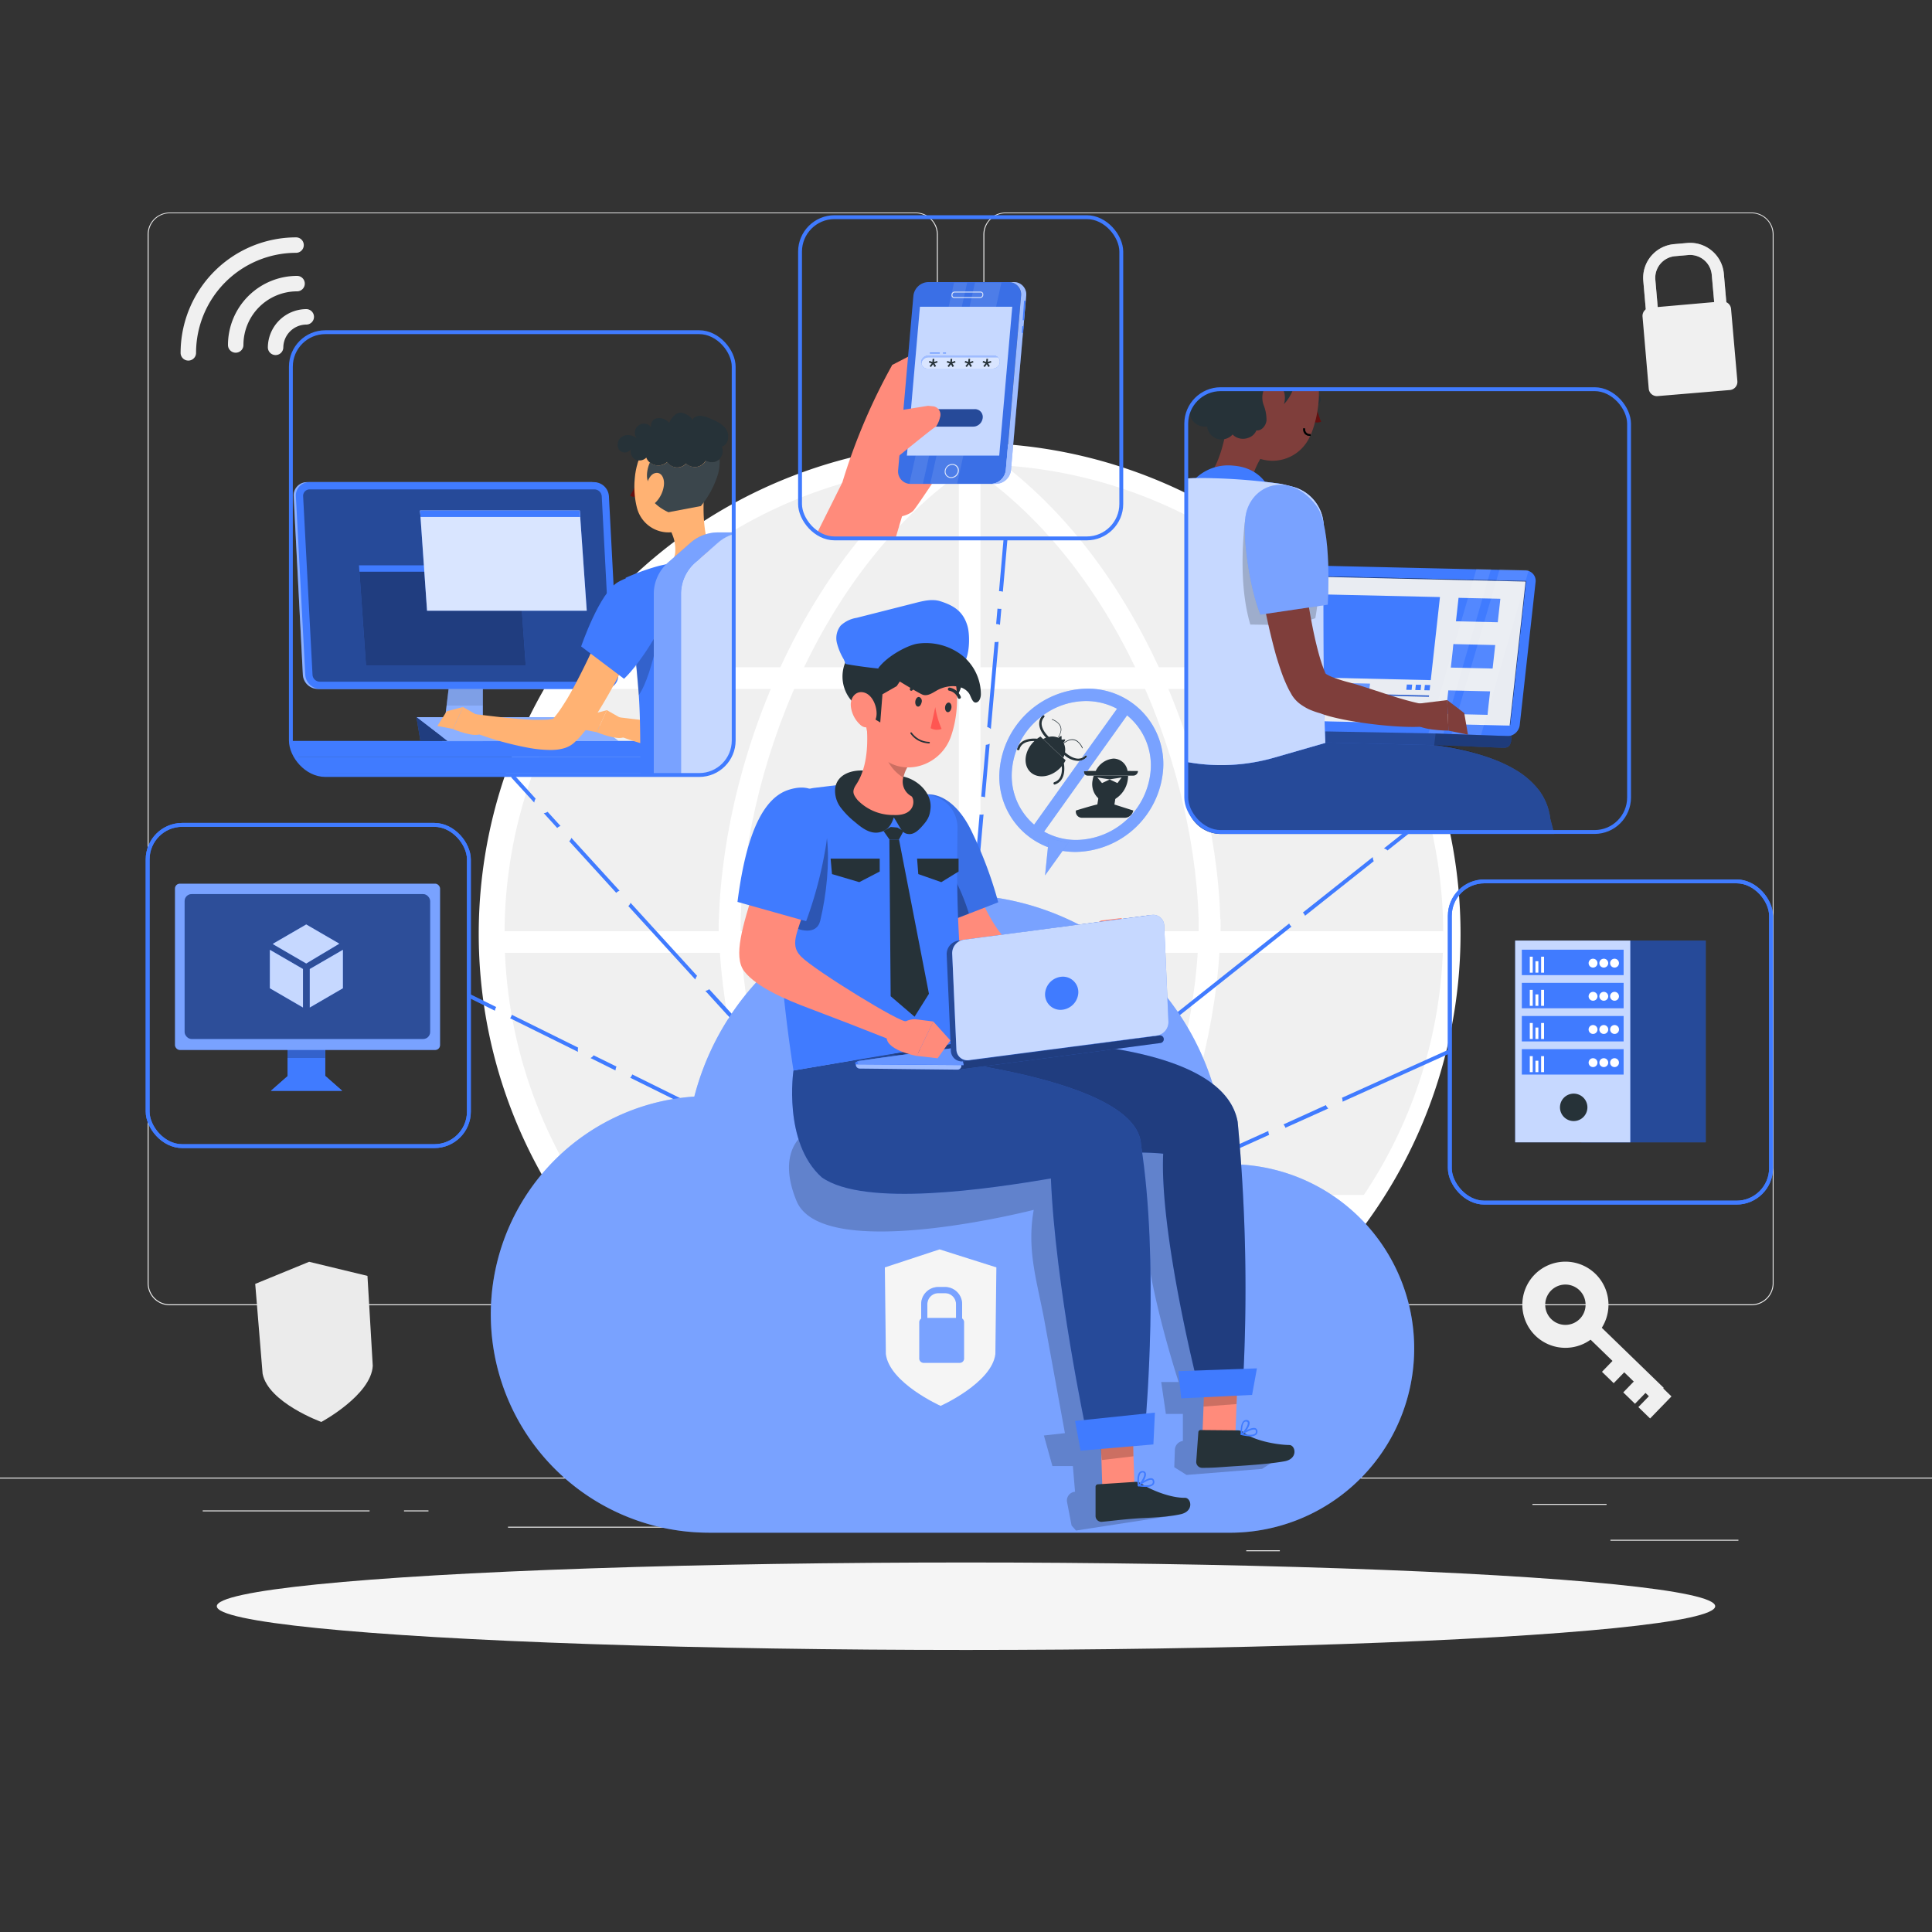 <svg xmlns="http://www.w3.org/2000/svg" xmlns:xlink="http://www.w3.org/1999/xlink" viewBox="0 0 500 500"><rect x="0" y="0" width="500" height="500" fill="#333333" stroke="none"/><defs><clipPath id="freepik--clip-path--inject-555"><rect x="38.21" y="213.48" width="83.14" height="83.14" rx="8.93" style="fill:none;stroke:#407BFF;stroke-miterlimit:10"></rect></clipPath></defs><g id="freepik--background-complete--inject-555"><rect x="416.78" y="398.49" width="33.12" height="0.25" style="fill:#ebebeb"></rect><rect x="322.53" y="401.21" width="8.69" height="0.25" style="fill:#ebebeb"></rect><rect x="396.59" y="389.21" width="19.19" height="0.25" style="fill:#ebebeb"></rect><rect x="52.46" y="390.89" width="43.19" height="0.25" style="fill:#ebebeb"></rect><rect x="104.56" y="390.89" width="6.33" height="0.25" style="fill:#ebebeb"></rect><rect x="131.47" y="395.11" width="93.68" height="0.25" style="fill:#ebebeb"></rect><path d="M237,337.8H43.91a5.71,5.71,0,0,1-5.7-5.71V60.66A5.71,5.71,0,0,1,43.91,55H237a5.71,5.71,0,0,1,5.71,5.71V332.09A5.71,5.71,0,0,1,237,337.8ZM43.91,55.2a5.46,5.46,0,0,0-5.45,5.46V332.09a5.46,5.46,0,0,0,5.45,5.46H237a5.47,5.47,0,0,0,5.46-5.46V60.66A5.47,5.47,0,0,0,237,55.2Z" style="fill:#ebebeb"></path><path d="M453.31,337.8H260.21a5.72,5.72,0,0,1-5.71-5.71V60.66A5.72,5.72,0,0,1,260.21,55h193.1A5.71,5.71,0,0,1,459,60.66V332.09A5.71,5.71,0,0,1,453.31,337.8ZM260.21,55.2a5.47,5.47,0,0,0-5.46,5.46V332.09a5.47,5.47,0,0,0,5.46,5.46h193.1a5.47,5.47,0,0,0,5.46-5.46V60.66a5.47,5.47,0,0,0-5.46-5.46Z" style="fill:#ebebeb"></path><rect y="382.4" width="500" height="0.25" style="fill:#ebebeb"></rect><circle cx="250.59" cy="241.7" r="124.25" style="fill:#f0f0f0"></circle><path d="M250.94,368.72a127,127,0,0,1,0-254.09v5.59a121.46,121.46,0,0,0,0,242.91Z" style="fill:#fff"></path><path d="M250.94,368.72v-5.59a121.46,121.46,0,1,0,0-242.91v-5.59a127,127,0,1,1,0,254.09Z" style="fill:#fff"></path><path d="M315.87,241.7h-5.6c0-41.17-20.89-96.27-60.83-121.89l3-4.71C294.08,141.81,315.87,199,315.87,241.7Z" style="fill:#fff"></path><path d="M252.45,364.51l-3-4.7c39.94-25.63,60.83-80.72,60.83-121.9h5.6C315.87,280.61,294.08,337.81,252.45,364.51Z" style="fill:#fff"></path><path d="M191.62,241.68H186c0-42.7,21.78-99.89,63.4-126.61l3,4.71C212.52,145.41,191.62,200.5,191.62,241.68Z" style="fill:#fff"></path><path d="M249.43,364.49c-41.62-26.72-63.4-83.91-63.4-126.6h5.59c0,41.17,20.9,96.26,60.84,121.89Z" style="fill:#fff"></path><rect x="248.15" y="117.43" width="5.59" height="248.5" style="fill:#fff"></rect><rect x="145.78" y="172.7" width="210.34" height="5.59" style="fill:#fff"></rect><rect x="126.75" y="241" width="248.39" height="5.59" style="fill:#fff"></rect><rect x="148.56" y="309.24" width="204.78" height="5.59" style="fill:#fff"></rect><path d="M397.12,329.9a11.15,11.15,0,1,1,.24,15.77A11.17,11.17,0,0,1,397.12,329.9Zm11.75,11.4a5.22,5.22,0,1,0-7.38.11A5.23,5.23,0,0,0,408.87,341.3Z" style="fill:#f0f0f0"></path><rect x="417.23" y="337.64" width="4.23" height="27.22" transform="translate(-124.75 407.74) rotate(-45.88)" style="fill:#f0f0f0"></rect><rect x="424.32" y="360.67" width="7.95" height="4.23" transform="translate(-130.31 417.68) rotate(-45.88)" style="fill:#f0f0f0"></rect><rect x="420.49" y="357.06" width="7.47" height="4.23" transform="translate(-128.96 413.64) rotate(-45.88)" style="fill:#f0f0f0"></rect><rect x="415.12" y="352.07" width="6.52" height="4.23" transform="translate(-127.15 407.93) rotate(-45.88)" style="fill:#f0f0f0"></rect><path d="M48.74,93.32a2,2,0,0,1-2-2A29.92,29.92,0,0,1,76.62,61.43a2,2,0,0,1,0,4A25.91,25.91,0,0,0,50.74,91.32,2,2,0,0,1,48.74,93.32Z" style="fill:#f0f0f0"></path><path d="M61,91.28a2,2,0,0,1-2-2A17.9,17.9,0,0,1,76.88,71.4a2,2,0,0,1,0,4A13.89,13.89,0,0,0,63,89.28,2,2,0,0,1,61,91.28Z" style="fill:#f0f0f0"></path><path d="M71.32,91.89a2,2,0,0,1-2-2A10,10,0,0,1,79.26,80a2,2,0,0,1,0,4,6,6,0,0,0-5.94,5.93A2,2,0,0,1,71.32,91.89Z" style="fill:#f0f0f0"></path><path d="M95.1,330.2l1.37,23.28C96.06,361.06,83.16,368,83.16,368s-13.75-5-15.2-12.49l-1.91-23.24L80,326.55Z" style="fill:#ebebeb"></path><path d="M446.13,70.84l.83,9.55a1.56,1.56,0,1,1-3.11.27L443,71.11A5.63,5.63,0,0,0,436.92,66l-3.41.3a5.63,5.63,0,0,0-5.11,6.09l.75,8.59-3.12.27-.75-8.59a8.77,8.77,0,0,1,8-9.48l3.42-.3A8.76,8.76,0,0,1,446.13,70.84Z" style="fill:#f0f0f0"></path><g style="opacity:0.5;isolation:isolate"><path d="M446.13,70.84l.83,9.55a1.56,1.56,0,1,1-3.11.27L443,71.11A5.63,5.63,0,0,0,436.92,66l-3.41.3a5.63,5.63,0,0,0-5.11,6.09l.75,8.59-3.12.27-.75-8.59a8.77,8.77,0,0,1,8-9.48l3.42-.3A8.76,8.76,0,0,1,446.13,70.84Z" style="fill:#f0f0f0"></path></g><path d="M448,80l1.63,18.62a2.13,2.13,0,0,1-1.94,2.32L429,102.51a2.12,2.12,0,0,1-2.31-1.94L425.09,82A2.13,2.13,0,0,1,427,79.64L445.65,78a2,2,0,0,1,1.12.21A2.1,2.1,0,0,1,448,80Z" style="fill:#f0f0f0"></path></g><g id="freepik--Shadow--inject-555"><ellipse id="freepik--path--inject-555" cx="250" cy="415.69" rx="193.89" ry="11.32" style="fill:#f5f5f5"></ellipse></g><g id="freepik--device-1--inject-555"><g style="clip-path:url(#freepik--clip-path--inject-555)"><rect x="74.44" y="262.2" width="9.72" height="19.74" style="fill:#407BFF"></rect><rect x="74.44" y="262.2" width="9.72" height="19.74" style="fill:#407BFF"></rect><polygon points="88.54 282.29 70.13 282.29 74.62 278.34 84.05 278.34 88.54 282.29" style="fill:#407BFF"></polygon><polygon points="88.54 282.29 70.13 282.29 74.62 278.34 84.05 278.34 88.54 282.29" style="fill:#407BFF"></polygon><rect x="74.38" y="269.82" width="9.77" height="3.98" style="opacity:0.2"></rect><rect x="45.29" y="228.7" width="68.59" height="43.03" rx="1.25" style="fill:#407BFF"></rect><rect x="45.29" y="228.7" width="68.59" height="43.03" rx="1.25" style="fill:#fff;opacity:0.3"></rect><rect x="47.78" y="231.39" width="63.54" height="37.5" rx="1.8" style="fill:#407BFF;opacity:0.8"></rect><rect x="47.78" y="231.39" width="63.54" height="37.5" rx="1.8" style="opacity:0.4"></rect><polygon points="87.82 244.22 79.25 249.35 70.68 244.37 70.68 244.22 79.25 239.25 87.81 244.22 87.82 244.22" style="fill:#407BFF;fill-rule:evenodd"></polygon><polygon points="88.74 245.81 88.74 255.76 80.17 260.74 80.17 250.78 88.74 245.81" style="fill:#407BFF;fill-rule:evenodd"></polygon><polygon points="78.41 250.78 78.41 260.74 69.84 255.76 69.84 245.81 78.42 250.78 78.41 250.78" style="fill:#407BFF;fill-rule:evenodd"></polygon><g style="opacity:0.7"><polygon points="87.82 244.22 79.25 249.35 70.68 244.37 70.68 244.22 79.25 239.25 87.81 244.22 87.82 244.22" style="fill:#fff;fill-rule:evenodd"></polygon><polygon points="88.74 245.81 88.74 255.76 80.17 260.74 80.17 250.78 88.74 245.81" style="fill:#fff;fill-rule:evenodd"></polygon><polygon points="78.41 250.78 78.41 260.74 69.84 255.76 69.84 245.81 78.42 250.78 78.41 250.78" style="fill:#fff;fill-rule:evenodd"></polygon></g></g><rect x="38.21" y="213.48" width="83.14" height="83.14" rx="8.93" style="fill:none;stroke:#407BFF;stroke-miterlimit:10"></rect><rect x="38.21" y="213.48" width="83.14" height="83.14" rx="8.93" style="fill:none;stroke:#407BFF;stroke-miterlimit:10"></rect><path d="M163.63,278.06a2.24,2.24,0,0,1-.54.85l25.78,12.76.44-.9Z" style="fill:#407BFF"></path><path d="M128.42,260.62l-6.64-3.28-.44.89,6.73,3.34A2.48,2.48,0,0,1,128.42,260.62Z" style="fill:#407BFF"></path><path d="M149.62,271.12l-17.17-8.5a2.3,2.3,0,0,1-.44.9l17.58,8.7A2.55,2.55,0,0,1,149.62,271.12Z" style="fill:#407BFF"></path><path d="M153.63,273.11a2.15,2.15,0,0,1-.81.71l6.47,3.21a2.55,2.55,0,0,1,.26-1Z" style="fill:#407BFF"></path></g><g id="freepik--device-2--inject-555"><path d="M76.33,195.82H188.84a8.84,8.84,0,0,0,1-4.07H75.29A8.84,8.84,0,0,0,76.33,195.82Z" style="fill:#407BFF"></path><path d="M81.6,200.18h102a9,9,0,0,0,5.27-4.36H76.33A9,9,0,0,0,81.6,200.18Z" style="fill:#407BFF"></path><path d="M155.93,178.29H82.23a3.9,3.9,0,0,1-3.85-3.66L76,128.44a3.44,3.44,0,0,1,3.47-3.66h73.69a3.9,3.9,0,0,1,3.85,3.66l2.42,46.19A3.43,3.43,0,0,1,155.93,178.29Z" style="fill:#407BFF"></path><path d="M155.93,178.29H82.23a3.9,3.9,0,0,1-3.85-3.66L76,128.44a3.44,3.44,0,0,1,3.47-3.66h73.69a3.9,3.9,0,0,1,3.85,3.66l2.42,46.19A3.43,3.43,0,0,1,155.93,178.29Z" style="fill:#fff;opacity:0.4"></path><polygon points="124.96 191.81 114.46 191.81 116.58 174.32 124.96 174.32 124.96 191.81" style="fill:#407BFF"></polygon><polygon points="124.96 191.81 114.46 191.81 116.58 174.32 124.96 174.32 124.96 191.81" style="fill:#fff;opacity:0.4"></polygon><path d="M134.09,190.35H114.64l-.18,1.46h19.63a.73.73,0,1,0,0-1.46Z" style="fill:#407BFF"></path><path d="M134.09,190.35H114.64l-.18,1.46h19.63a.73.73,0,1,0,0-1.46Z" style="fill:#fff;opacity:0.3"></path><polygon points="115.58 182.6 124.96 182.6 124.96 177.58 116.18 177.58 115.58 182.6" style="opacity:0.1"></polygon><path d="M156.55,178.29H82.86A3.9,3.9,0,0,1,79,174.63l-2.43-46.19a3.44,3.44,0,0,1,3.47-3.66h73.7a3.9,3.9,0,0,1,3.85,3.66L160,174.63A3.44,3.44,0,0,1,156.55,178.29Z" style="fill:#407BFF"></path><path d="M82.76,176.42h73.69a1.68,1.68,0,0,0,1.7-1.79l-2.42-46.19a1.92,1.92,0,0,0-1.89-1.79H80.15a1.68,1.68,0,0,0-1.7,1.79l2.43,46.19A1.9,1.9,0,0,0,82.76,176.42Z" style="fill:#407BFF"></path><path d="M82.76,176.42h73.69a1.68,1.68,0,0,0,1.7-1.79l-2.42-46.19a1.92,1.92,0,0,0-1.89-1.79H80.15a1.68,1.68,0,0,0-1.7,1.79l2.43,46.19A1.9,1.9,0,0,0,82.76,176.42Z" style="opacity:0.4"></path><polygon points="152.06 185.6 107.77 185.6 115.78 191.77 160.06 191.77 152.06 185.6" style="fill:#407BFF"></polygon><polygon points="152.06 185.6 107.77 185.6 115.78 191.77 160.06 191.77 152.06 185.6" style="fill:#fff;opacity:0.4"></polygon><polygon points="108.8 191.77 107.77 185.6 115.78 191.77 108.8 191.77" style="fill:#407BFF"></polygon><polygon points="108.8 191.77 107.77 185.6 115.78 191.77 108.8 191.77" style="opacity:0.5"></polygon><path d="M180.81,151.93c1.17,2.51,2.13,4.92,3.09,7.43s1.81,5,2.59,7.58,1.47,5.2,2,7.93a41.69,41.69,0,0,1,.88,8.62,17.74,17.74,0,0,1-.75,5,11.4,11.4,0,0,1-1.32,2.83,10.07,10.07,0,0,1-1.14,1.38l-.34.33c-.19.16-.4.33-.59.47a6.19,6.19,0,0,1-1.07.59,8.5,8.5,0,0,1-1.71.54,11,11,0,0,1-1.4.21,19.54,19.54,0,0,1-2.42,0,34,34,0,0,1-4.27-.48A80.14,80.14,0,0,1,159,190l1.15-4.37c5,.61,10.18,1.25,15,1.47,1.2,0,2.38.06,3.47,0a10.08,10.08,0,0,0,1.45-.18c.4-.07.74-.22.62-.21l-.22.11a1.28,1.28,0,0,0-.22.17h0a.92.92,0,0,0,.07-.13,4.56,4.56,0,0,0,.24-.71,11.21,11.21,0,0,0,.21-2.65,34.73,34.73,0,0,0-1-6.73c-.54-2.38-1.23-4.7-2-7.06s-1.58-4.71-2.49-7.05-1.85-4.71-2.79-6.92Z" style="fill:#ffb273"></path><path d="M162.32,186.79l-5.26-3-2.64,5.7s6.15,2.56,7.44,1Z" style="fill:#ffb273"></path><polygon points="152.81 184.91 150.4 188.72 154.42 189.49 157.06 183.79 152.81 184.91" style="fill:#ffb273"></polygon><path d="M168.55,156.46c-1,2.53-2.06,4.95-3.17,7.4s-2.22,4.86-3.4,7.27a139.06,139.06,0,0,1-7.93,14.28c-.79,1.17-1.59,2.34-2.47,3.5-.45.59-.94,1.17-1.46,1.76-.29.31-.52.58-.85.89l-.48.46-.27.26a6.87,6.87,0,0,1-2.6,1.38,11.37,11.37,0,0,1-1.54.32,15.54,15.54,0,0,1-2.55.1,32.61,32.61,0,0,1-4.4-.43,80.5,80.5,0,0,1-15.72-4.46l1.16-4.38c5.13.62,10.38,1.28,15.31,1.49,1.16,0,2.33,0,3.49-.05a9.35,9.35,0,0,0,1.39-.22,2.23,2.23,0,0,0,.43-.16s0-.06-.22.08a.65.65,0,0,0-.21.16.48.48,0,0,1,.08-.1l.22-.25c.14-.14.32-.38.48-.57.33-.41.66-.85,1-1.34.66-.94,1.31-2,1.94-3,1.27-2.13,2.45-4.39,3.61-6.67s2.27-4.62,3.36-7c2.18-4.68,4.32-9.47,6.35-14.19Z" style="fill:#ffb273"></path><path d="M125.12,186l-5.26-3-2.64,5.69s6.14,2.57,7.44,1Z" style="fill:#ffb273"></path><polygon points="115.61 184.08 113.19 187.88 117.22 188.65 119.86 182.96 115.61 184.08" style="fill:#ffb273"></polygon><path d="M182.17,128.32l-3.36,3.89-5.14,5.31.4,1a9.83,9.83,0,0,1,.68,3.07c.11,2.13-.09,3.93-3.45,5.37,0,0-3.52,4.6,4.86,3.33s9.63-5.63,9.63-5.63C182.08,142,181.88,133.2,182.17,128.32Z" style="fill:#ffb273"></path><path d="M165.09,123.92c0,.52-.26,1-.61,1s-.63-.39-.63-.92.27-1,.61-1S165.08,123.4,165.09,123.92Z" style="fill:#263238"></path><path d="M166.84,122a.3.3,0,0,1-.25-.14,2.53,2.53,0,0,0-1.92-1.22.32.32,0,0,1-.3-.32.31.31,0,0,1,.32-.3h0a3.17,3.17,0,0,1,2.42,1.5.32.32,0,0,1-.09.43A.35.35,0,0,1,166.84,122Z" style="fill:#263238"></path><path d="M164.9,124.21a16.89,16.89,0,0,1-1.82,4.07,2.5,2.5,0,0,0,2.15.15Z" style="fill:#630f0f"></path><path d="M182.64,121.28c-.31,6.47-.16,10.31-3.37,13.74a8.44,8.44,0,0,1-14.46-3.74c-1.46-5.73-.69-15.35,5.56-18.24a8.51,8.51,0,0,1,12.27,8.24Z" style="fill:#ffb273"></path><path d="M185.58,123.44a23.75,23.75,0,0,1-4.2,7.53L173,132.56s-6.65-2.78-4.87-7.37c-1.13-1-.71-3.89.08-5.51a3.44,3.44,0,0,0,4.5-.12,3.08,3.08,0,0,0,4.88.4,3.24,3.24,0,0,0,5.12-.82,2.92,2.92,0,0,0,3.4-.22l.12-.11A11.6,11.6,0,0,1,185.58,123.44Z" style="fill:#263238"></path><path d="M185.58,123.44a23.75,23.75,0,0,1-4.2,7.53L173,132.56s-6.65-2.78-4.87-7.37c-1.13-1-.71-3.89.08-5.51a3.44,3.44,0,0,0,4.5-.12,3.08,3.08,0,0,0,4.88.4,3.24,3.24,0,0,0,5.12-.82,2.92,2.92,0,0,0,3.4-.22l.12-.11A11.6,11.6,0,0,1,185.58,123.44Z" style="fill:#fff;opacity:0.1"></path><path d="M186.8,115.59a3,3,0,0,1-.62,3.22l-.12.11a2.92,2.92,0,0,1-3.4.22,3.24,3.24,0,0,1-5.12.82,3.08,3.08,0,0,1-4.88-.4,3.44,3.44,0,0,1-4.5.12,2.79,2.79,0,0,1-.79-1,1.53,1.53,0,0,1-.11-.27,2.28,2.28,0,0,1-.22.22,2.45,2.45,0,0,1-2.83.16,2.38,2.38,0,0,1-1-2.13,2.28,2.28,0,0,1,.09-.51,1.87,1.87,0,0,1-3.07.26A2.46,2.46,0,0,1,161,113a2.92,2.92,0,0,1,1.49-.4,3.86,3.86,0,0,1,2.28.79,2.34,2.34,0,0,1,3.76-2.8,2.06,2.06,0,0,1,.85-2.15,3.34,3.34,0,0,1,3.8,1s1.22-2.95,3.33-2.61c.46.06,2.63,1,2.57,1.8a.28.28,0,0,1,0,.15l.11-.18a2.36,2.36,0,0,1,2-1,7,7,0,0,1,2.44.65c1.64.68,3.39,1.43,4.34,2.93S188.5,115.12,186.8,115.59Z" style="fill:#263238"></path><path d="M171.79,125.79A7.59,7.59,0,0,1,169.7,130c-1.44,1.37-2.66,0-2.67-2.09,0-1.89.7-4.88,2.38-5.43S172.1,123.74,171.79,125.79Z" style="fill:#ffb273"></path><path d="M189.89,191.64V143.72c-1.76.05-3.76.19-5.73.42a120.38,120.38,0,0,0-13.48,2.27c-2.05.54-4,1.22-5.6,1.81-2,.79-3.17,1.32-3.17,1.32s2.19,14.58,3.32,29.07c.63,8.06.37,16.06.58,21.57h17.76A8.94,8.94,0,0,0,189.89,191.64Z" style="fill:#407BFF"></path><path d="M164.5,170.51c.26,3,.52,6.23.8,9.42,4-5.79,6.16-21.63,6.16-21.63Z" style="opacity:0.2;isolation:isolate"></path><path d="M160,150.61c-4.85,2.73-9.6,16.69-9.6,16.69l11.1,8.37c4.23-4,10.43-13.94,11.1-17.92C173.69,151.65,167.76,146.26,160,150.61Z" style="fill:#407BFF"></path><path d="M169.2,200.57V153.71a10.77,10.77,0,0,1,3.69-8.12l5.86-5.13a10.78,10.78,0,0,1,7.12-2.67h0a10.78,10.78,0,0,0-7.11,2.68l-5.86,5.13a10.81,10.81,0,0,0-3.69,8.13v46.85Z" style="fill:#407BFF"></path><path d="M178.75,140.46l-5.86,5.13a10.77,10.77,0,0,0-3.69,8.12v46.86h7.05V153.72a10.77,10.77,0,0,1,3.69-8.13l5.86-5.13a10.73,10.73,0,0,1,4.09-2.24v-.43h-4A10.78,10.78,0,0,0,178.75,140.46Z" style="fill:#407BFF"></path><path d="M178.75,140.46l-5.86,5.13a10.77,10.77,0,0,0-3.69,8.12v46.86h7.05V153.72a10.77,10.77,0,0,1,3.69-8.13l5.86-5.13a10.73,10.73,0,0,1,4.09-2.24v-.43h-4A10.78,10.78,0,0,0,178.75,140.46Z" style="fill:#fff;opacity:0.3"></path><path d="M179.94,145.59a10.77,10.77,0,0,0-3.69,8.13v46.85H181a8.93,8.93,0,0,0,8.94-8.93V138.22a10.73,10.73,0,0,0-4.09,2.24Z" style="fill:#407BFF"></path><path d="M179.94,145.59a10.77,10.77,0,0,0-3.69,8.13v46.85H181a8.93,8.93,0,0,0,8.94-8.93V138.22a10.73,10.73,0,0,0-4.09,2.24Z" style="fill:#fff;opacity:0.7"></path><polygon points="136.05 172.22 94.72 172.22 92.91 146.3 134.24 146.3 136.05 172.22" style="fill:#407BFF"></polygon><polygon points="136.05 172.22 94.72 172.22 92.91 146.3 134.24 146.3 136.05 172.22" style="opacity:0.5"></polygon><polygon points="134.35 147.96 93.02 147.96 92.91 146.3 134.24 146.3 134.35 147.96" style="fill:#407BFF"></polygon><polygon points="151.85 158.05 110.52 158.05 108.71 132.13 150.04 132.13 151.85 158.05" style="fill:#407BFF"></polygon><polygon points="151.85 158.05 110.52 158.05 108.71 132.13 150.04 132.13 151.85 158.05" style="fill:#fff;opacity:0.8"></polygon><polygon points="150.16 133.79 108.83 133.79 108.71 132.13 150.04 132.13 150.16 133.79" style="fill:#407BFF"></polygon><path d="M138.62,206.69,133,200.47l-.74.68,6,6.56A2.48,2.48,0,0,1,138.62,206.69Z" style="fill:#407BFF"></path><path d="M147.87,216.84a2.19,2.19,0,0,1-.55.88l12.16,13.35a2,2,0,0,1,.87-.54Z" style="fill:#407BFF"></path><path d="M145.07,213.77l-3.35-3.68a2.18,2.18,0,0,1-1,.36l3.49,3.83A2,2,0,0,1,145.07,213.77Z" style="fill:#407BFF"></path><path d="M180.41,252.55l-17.23-18.91a2.16,2.16,0,0,1-.57.86l17.34,19A2.35,2.35,0,0,1,180.41,252.55Z" style="fill:#407BFF"></path><path d="M183.54,256a2,2,0,0,1-1,.43l16.64,18.26L200,274Z" style="fill:#407BFF"></path><rect x="75.28" y="85.97" width="114.6" height="114.6" rx="8.93" style="fill:none;stroke:#407BFF;stroke-miterlimit:10"></rect></g><g id="freepik--device-3--inject-555"><path d="M211.4,138.06a8.9,8.9,0,0,0,4.58,1.28h15.77l1.7-5.73L218,124.85Z" style="fill:#ff8b7b"></path><path d="M237,91.28l-6.14,3.19s-.6,23,0,26.22a5.7,5.7,0,0,0,3.65,4.16l6.2-4.85Z" style="fill:#ff8b7b"></path><path d="M230.9,94.47A155.32,155.32,0,0,0,218,124.85c-3.13,10.24,15.06,10.89,18.39,7.28.83-.9,7-10.23,7-10.23Z" style="fill:#ff8b7b"></path><g id="freepik--group--inject-555"><path d="M256.44,125.23H235.69a3.22,3.22,0,0,1-3.25-3.57l3.95-45.13A4,4,0,0,1,240.27,73H261a3.22,3.22,0,0,1,3.25,3.57l-3.95,45.13A4,4,0,0,1,256.44,125.23Z" style="fill:#407BFF"></path><path d="M256.44,125.23H235.69a3.22,3.22,0,0,1-3.25-3.57l3.95-45.13A4,4,0,0,1,240.27,73H261a3.22,3.22,0,0,1,3.25,3.57l-3.95,45.13A4,4,0,0,1,256.44,125.23Z" style="opacity:0.1"></path><g style="opacity:0.8"><path d="M246.15,123.71a1.68,1.68,0,0,1-1.24-.53,1.63,1.63,0,0,1-.42-1.29,2,2,0,0,1,2-1.81,1.66,1.66,0,0,1,1.24.54,1.61,1.61,0,0,1,.42,1.29h0A2,2,0,0,1,246.15,123.71Zm.3-3.39a1.77,1.77,0,0,0-1.73,1.59,1.48,1.48,0,0,0,.37,1.11,1.42,1.42,0,0,0,1.06.45,1.77,1.77,0,0,0,1.73-1.58h0a1.46,1.46,0,0,0-.37-1.11A1.39,1.39,0,0,0,246.45,120.32Z" style="fill:#fff"></path></g><g style="opacity:0.8"><path d="M253.66,77.12h-6.72a.73.73,0,0,1-.52-.22.71.71,0,0,1-.17-.54V76.2a.83.83,0,0,1,.81-.74h6.71a.68.68,0,0,1,.52.23.72.72,0,0,1,.18.53l0,.16A.81.81,0,0,1,253.66,77.12Zm-6.59-1.42a.58.58,0,0,0-.57.52v.16a.44.44,0,0,0,.11.36.48.48,0,0,0,.34.14h6.72a.58.58,0,0,0,.57-.52V76.2a.44.44,0,0,0-.12-.35.42.42,0,0,0-.34-.15Z" style="fill:#fff"></path></g><polygon points="252.32 73.13 240.75 125.23 247.7 125.23 259.16 73.13 252.32 73.13" style="fill:#fff;opacity:0.1;isolation:isolate"></polygon><polygon points="246.91 73.13 235.34 125.23 238.85 125.23 250.3 73.13 246.91 73.13" style="fill:#fff;opacity:0.1;isolation:isolate"></polygon><polygon points="258.6 117.9 234.71 117.9 238.08 79.39 261.97 79.39 258.6 117.9" style="fill:#407BFF"></polygon><polygon points="258.6 117.9 234.71 117.9 238.08 79.39 261.97 79.39 258.6 117.9" style="fill:#fff;opacity:0.7"></polygon></g><path d="M258.74,93.73a1.1,1.1,0,0,1,0,.18,1.91,1.91,0,0,1-.57,1,1.78,1.78,0,0,1-1.22.49H240a1.5,1.5,0,0,1-1.52-1.48,1.09,1.09,0,0,1,0-.18,1.82,1.82,0,0,1,.59-1.18,1.8,1.8,0,0,1,1.22-.48h17A1.5,1.5,0,0,1,258.74,93.73Z" style="fill:#407BFF"></path><path d="M258.74,93.73a1.1,1.1,0,0,1,0,.18,1.91,1.91,0,0,1-.57,1,1.78,1.78,0,0,1-1.22.49H240a1.5,1.5,0,0,1-1.52-1.48,1.09,1.09,0,0,1,0-.18,1.82,1.82,0,0,1,.59-1.18,1.8,1.8,0,0,1,1.22-.48h17A1.5,1.5,0,0,1,258.74,93.73Z" style="fill:#fff;opacity:0.8"></path><path d="M238.45,93.91s0,.11,0,.16a1.79,1.79,0,0,1,.59-1.11,1.76,1.76,0,0,1,1.22-.49l18,0a1.51,1.51,0,0,0-1.08-.43h-17a1.8,1.8,0,0,0-1.22.48,1.82,1.82,0,0,0-.59,1.18A1.09,1.09,0,0,0,238.45,93.91Z" style="fill:#407BFF"></path><path d="M238.45,93.91s0,.11,0,.16a1.79,1.79,0,0,1,.59-1.11,1.76,1.76,0,0,1,1.22-.49l18,0a1.51,1.51,0,0,0-1.08-.43h-17a1.8,1.8,0,0,0-1.22.48,1.82,1.82,0,0,0-.59,1.18A1.09,1.09,0,0,0,238.45,93.91Z" style="fill:#fff;opacity:0.5;isolation:isolate"></path><path d="M241.79,92.87l-.07.8.81-.27.11.4-.81.25.43.69-.38.25-.41-.71-.54.71-.35-.25.56-.69-.77-.25.17-.4.76.28.07-.81Z" style="fill:#263238"></path><path d="M246.43,92.87l-.07.8.81-.27.11.4-.81.25.43.69-.38.25-.41-.71-.54.71-.35-.25.55-.69L245,93.8l.18-.4.76.28.07-.81Z" style="fill:#263238"></path><path d="M251.07,92.87l-.08.8.82-.27.11.4-.81.25.42.69-.38.25-.41-.71-.54.71-.34-.25.55-.69-.77-.25.18-.4.76.28.07-.81Z" style="fill:#263238"></path><path d="M255.7,92.87l-.07.8.81-.27.11.4-.81.25.43.69-.38.25-.41-.71-.54.71-.34-.25.55-.69-.77-.25.18-.4.75.28.07-.81Z" style="fill:#263238"></path><rect x="244.04" y="91.28" width="0.79" height="0.2" style="fill:#407BFF"></rect><rect x="240.64" y="91.28" width="2.58" height="0.2" style="fill:#407BFF"></rect><path d="M265.58,76.52l-3.94,45.15a4,4,0,0,1-3.88,3.55h-1.32a4,4,0,0,0,3.87-3.55l3.95-45.15A3.2,3.2,0,0,0,261,73h1.32A3.2,3.2,0,0,1,265.58,76.52Z" style="fill:#407BFF"></path><path d="M265.58,76.52l-3.94,45.15a4,4,0,0,1-3.88,3.55h-1.32a4,4,0,0,0,3.87-3.55l3.95-45.15A3.2,3.2,0,0,0,261,73h1.32A3.2,3.2,0,0,1,265.58,76.52Z" style="fill:#fff;opacity:0.5"></path><rect x="263.81" y="85.1" width="1.74" height="0.36" transform="translate(160.52 343.12) rotate(-85.86)" style="fill:#407BFF"></rect><rect x="262.51" y="80.17" width="5.06" height="0.36" transform="translate(165.76 338.9) rotate(-85.86)" style="fill:#407BFF"></rect><path d="M251.86,110.41H241.61a2,2,0,0,1-2.06-2.25h0A2.51,2.51,0,0,1,242,105.9h10.25a2,2,0,0,1,2.06,2.26h0A2.51,2.51,0,0,1,251.86,110.41Z" style="fill:#407BFF"></path><path d="M251.86,110.41H241.61a2,2,0,0,1-2.06-2.25h0A2.51,2.51,0,0,1,242,105.9h10.25a2,2,0,0,1,2.06,2.26h0A2.51,2.51,0,0,1,251.86,110.41Z" style="opacity:0.4"></path><path d="M230.9,106.51l9.27-1.49,1.29.13a2.16,2.16,0,0,1,1.83,2.8,7.74,7.74,0,0,1-1,2.41c-.34,0-9.56,7.54-9.56,7.54s-2,1.83-1.87-.53Z" style="fill:#ff8b7b"></path><rect x="207.05" y="56.2" width="83.14" height="83.14" rx="8.93" style="fill:none;stroke:#407BFF;stroke-miterlimit:10"></rect><path d="M258.72,153a2.56,2.56,0,0,1,.82.14l1.19-13.61-1-.09L258.55,153Z" style="fill:#407BFF"></path><path d="M258.79,161.72l.36-4.15a2.86,2.86,0,0,1-.43,0,2.62,2.62,0,0,1-.57-.07l-.35,4A2.49,2.49,0,0,1,258.79,161.72Z" style="fill:#407BFF"></path><path d="M256.43,188.67l2-22.59a2.61,2.61,0,0,1-.64.08c-.13,0-.25,0-.37,0l-1.93,22A2.15,2.15,0,0,1,256.43,188.67Z" style="fill:#407BFF"></path><path d="M254,206.17a2.3,2.3,0,0,1,.91.18l1.22-13.89a2.22,2.22,0,0,1-1,.3l-1.18,13.42Z" style="fill:#407BFF"></path><path d="M254,210.84a2.44,2.44,0,0,1-.48-.05l-4.71,53.88,1,.09,4.73-54A2.26,2.26,0,0,1,254,210.84Z" style="fill:#407BFF"></path></g><g id="freepik--device-4--inject-555"><path d="M341.77,103.66a1.19,1.19,0,0,0-.47-1.29c0,.76-.07,1.51-.15,2.26A1.27,1.27,0,0,0,341.77,103.66Z" style="fill:#263238"></path><path d="M341.92,109.15a21,21,0,0,1-1-2.86,27.59,27.59,0,0,1-.65,3A3.17,3.17,0,0,0,341.92,109.15Z" style="fill:#630f0f"></path><path d="M318.38,101.15c-.17,1.75-.3,3.33-.3,4.8-.61,6.2-2.55,16.73-7.58,19.27,0,0,.75,5.66,10.95,8.84s6.68-3.23,6.68-3.23c-4.75-3-4.65-6.4-3.12-9.79a22.2,22.2,0,0,1,1.16-2.28,10.59,10.59,0,0,0,12.88-5.92H339a1.71,1.71,0,0,1-1.19-.44,1.66,1.66,0,0,1-.5-1.43l0-.12.5.08,0,.11a1.12,1.12,0,0,0,.35,1,1.1,1.1,0,0,0,1,.28l.05.25a24.55,24.55,0,0,0,1.1-3.27,27.59,27.59,0,0,0,.65-3c.09-.55.17-1.1.22-1.66.08-.75.13-1.5.15-2.26,0-.41,0-.81,0-1.22Z" style="fill:#7f3e3b"></path><path d="M338.12,112a1.12,1.12,0,0,1-.35-1l0-.11-.5-.08,0,.12a1.66,1.66,0,0,0,.5,1.43,1.71,1.71,0,0,0,1.19.44h.09l.18,0-.05-.24-.05-.25A1.1,1.1,0,0,1,338.12,112Z"></path><path d="M319,112.44a3.11,3.11,0,0,0,.55.48,3.85,3.85,0,0,0,3.45.41,3.4,3.4,0,0,0,2.15-1.94c1.36.16,2.47-1.22,2.62-2.57a10.49,10.49,0,0,0-.74-4,5.54,5.54,0,0,1-.05-3.68h-11a9,9,0,0,0-8,4.88,3.73,3.73,0,0,0,.15,1.9,3.93,3.93,0,0,0,4.27,2.44,3.82,3.82,0,0,0,2.62,3.21,3.7,3.7,0,0,0,1.84.08A3.74,3.74,0,0,0,319,112.44Z" style="fill:#263238"></path><path d="M334.5,101.15h-2.32c.06.12.11.24.16.37a5.49,5.49,0,0,1-.06,3.08A11.46,11.46,0,0,0,334.5,101.15Z" style="fill:#263238"></path><g id="freepik--group--inject-555"><path d="M401,210.7a10.42,10.42,0,0,1,.18,1.14C401.15,211.45,401.1,211.07,401,210.7Z" style="fill:#407BFF"></path><path d="M391,198.5l.35.19Z" style="fill:#407BFF"></path><path d="M398.22,204.43a21.37,21.37,0,0,0-6.28-5.38A21.41,21.41,0,0,1,398.22,204.43Z" style="fill:#407BFF"></path><path d="M400.77,209.58c.06.23.11.47.16.7C400.88,210.05,400.83,209.81,400.77,209.58Z" style="fill:#407BFF"></path><path d="M399.51,206.42c.13.25.25.5.37.76C399.76,206.92,399.64,206.67,399.51,206.42Z" style="fill:#407BFF"></path><path d="M398.92,205.43c.17.26.33.53.48.8C399.25,206,399.09,205.69,398.92,205.43Z" style="fill:#407BFF"></path><path d="M398.25,204.47c.21.27.4.56.59.85C398.65,205,398.46,204.74,398.25,204.47Z" style="fill:#407BFF"></path><path d="M400,207.45c.1.23.2.47.29.71C400.21,207.92,400.11,207.68,400,207.45Z" style="fill:#407BFF"></path><path d="M400.43,208.5c.08.22.15.45.22.68C400.58,209,400.51,208.72,400.43,208.5Z" style="fill:#407BFF"></path><path d="M400.3,208.16c0,.11.09.22.13.34C400.39,208.38,400.34,208.27,400.3,208.16Z" style="opacity:0.4"></path><path d="M398.84,205.32a1,1,0,0,1,.08.11A1,1,0,0,0,398.84,205.32Z" style="opacity:0.4"></path><path d="M399.88,207.18l.13.27Z" style="opacity:0.4"></path><path d="M399.4,206.23a1.18,1.18,0,0,0,.11.19A1.18,1.18,0,0,1,399.4,206.23Z" style="opacity:0.4"></path><path d="M400.65,209.18l.12.4Z" style="opacity:0.4"></path><path d="M400.93,210.28c0,.14.07.28.09.42C401,210.56,401,210.42,400.93,210.28Z" style="opacity:0.4"></path><path d="M391,198.5c-18.65-10.17-56.09-6.84-56.34-6.82l-17.7,2.39,26.14-2.18C343.32,191.87,374.31,189.5,391,198.5Z" style="opacity:0.4"></path><path d="M391.32,198.69l.62.36Z" style="opacity:0.4"></path><path d="M398.22,204.43l0,0Z" style="opacity:0.4"></path><path d="M401.2,211.84a10.42,10.42,0,0,0-.18-1.14c0-.14-.06-.28-.09-.42s-.1-.47-.16-.7l-.12-.4c-.07-.23-.14-.46-.22-.68s-.09-.23-.13-.34-.19-.48-.29-.71l-.13-.27c-.12-.26-.24-.51-.37-.76a1.18,1.18,0,0,1-.11-.19c-.15-.27-.31-.54-.48-.8a1,1,0,0,0-.08-.11c-.19-.29-.38-.58-.59-.85l0,0a21.41,21.41,0,0,0-6.28-5.38l-.62-.36-.35-.19c-16.66-9-47.65-6.63-47.9-6.61l-26.14,2.18a.92.92,0,0,0,0,.16l-9.92,1v11.63a8.93,8.93,0,0,0,8.93,8.93h86.26Z" style="fill:#407BFF"></path><path d="M401.2,211.84a10.42,10.42,0,0,0-.18-1.14c0-.14-.06-.28-.09-.42s-.1-.47-.16-.7l-.12-.4c-.07-.23-.14-.46-.22-.68s-.09-.23-.13-.34-.19-.48-.29-.71l-.13-.27c-.12-.26-.24-.51-.37-.76a1.18,1.18,0,0,1-.11-.19c-.15-.27-.31-.54-.48-.8a1,1,0,0,0-.08-.11c-.19-.29-.38-.58-.59-.85l0,0a21.41,21.41,0,0,0-6.28-5.38l-.62-.36-.35-.19c-16.66-9-47.65-6.63-47.9-6.61l-26.14,2.18a.92.92,0,0,0,0,.16l-9.92,1v11.63a8.93,8.93,0,0,0,8.93,8.93h86.26Z" style="opacity:0.4"></path><g id="freepik--monitor-screen--inject-555"><g id="freepik--PC--inject-555"><polygon points="390.83 187.64 331.91 186.28 336.04 149 394.95 150.36 390.83 187.64" style="fill:#407BFF"></polygon><path d="M390,190.54l-58.06-1.34a2.68,2.68,0,0,1-2.65-3l4.1-37a3.31,3.31,0,0,1,3.31-2.91l58.06,1.34a2.68,2.68,0,0,1,2.65,3l-4.1,37A3.31,3.31,0,0,1,390,190.54Z" style="fill:#407BFF"></path><g style="opacity:0.5"><polygon points="390.83 187.64 331.91 186.28 336.04 149 394.95 150.36 390.83 187.64"></polygon><polygon points="390.83 187.64 331.91 186.28 336.04 149 394.95 150.36 390.83 187.64" style="opacity:0.9"></polygon></g><polygon points="390.7 187.78 331.78 186.42 335.91 149.15 394.82 150.51 390.7 187.78" style="fill:#fff;opacity:0.9"></polygon><polygon points="387.62 161.04 376.8 160.79 377.47 154.72 388.29 154.96 387.62 161.04" style="fill:#407BFF"></polygon><polygon points="386.29 173.02 375.47 172.77 376.15 166.69 386.96 166.94 386.29 173.02" style="fill:#407BFF"></polygon><polygon points="384.96 185 374.15 184.75 374.82 178.67 385.64 178.92 384.96 185" style="fill:#407BFF"></polygon><polygon points="382.12 147.19 369.62 189.97 373.49 190.06 385.87 147.28 382.12 147.19" style="fill:#fff;opacity:0.1;isolation:isolate"></polygon><polygon points="388.1 147.33 375.6 190.11 383.27 190.29 395.65 147.51 388.1 147.33" style="fill:#fff;opacity:0.1;isolation:isolate"></polygon><polygon points="338.62 179.26 338.58 179.61 369.8 180.33 369.84 179.98 338.62 179.26" style="fill:#407BFF"></polygon><polygon points="370.28 176.02 339.09 175.3 341.47 153.81 372.66 154.52 370.28 176.02" style="fill:#407BFF"></polygon><path d="M339.75,183.81h0a1.44,1.44,0,0,1-1.42-1.63h0a1.78,1.78,0,0,1,1.78-1.56h0a1.44,1.44,0,0,1,1.42,1.63h0A1.78,1.78,0,0,1,339.75,183.81Z" style="fill:#407BFF"></path><polygon points="354.39 178.3 338.8 177.94 338.95 176.57 354.55 176.93 354.39 178.3" style="fill:#407BFF"></polygon><polygon points="369.42 183.59 363.39 183.45 363.55 182.07 369.57 182.21 369.42 183.59" style="fill:#407BFF"></polygon><polygon points="369.98 178.66 368.61 178.63 368.76 177.26 370.14 177.29 369.98 178.66" style="fill:#407BFF"></polygon><polygon points="367.65 178.61 366.27 178.58 366.43 177.2 367.8 177.23 367.65 178.61" style="fill:#407BFF"></polygon><polygon points="365.32 178.55 363.94 178.52 364.09 177.15 365.47 177.18 365.32 178.55" style="fill:#407BFF"></polygon><polygon points="354.39 178.3 338.8 177.94 338.95 176.57 354.55 176.93 354.39 178.3" style="fill:#fff;opacity:0.2"></polygon><polygon points="369.84 179.98 338.62 179.26 338.58 179.61 369.8 180.33 369.84 179.98" style="opacity:0.2"></polygon></g></g><path d="M371.53,189.82l19.6.71c.19,2.29-.84,3.08-2.09,3l-6.26-.25-4.19-.18-6.5-.23-29.9-.74-.14-2.86Z" style="fill:#407BFF"></path><path d="M371.53,189.82l19.6.71c.19,2.29-.84,3.08-2.09,3l-6.26-.25-4.19-.18-6.5-.23-29.9-.74-.14-2.86Z" style="opacity:0.4"></path><path d="M391.13,190.53l.06.8a2.08,2.08,0,0,1-2.15,2.24l-6.26-.25L371.14,193l.39-3.17Z" style="opacity:0.2"></path><path d="M309,124.22l19.1,1.65s-2.14-4.87-8.93-5.36A12.22,12.22,0,0,0,309,124.22Z" style="fill:#407BFF"></path><path d="M342.57,136.43a10.73,10.73,0,0,0-8-10.46c-1.33-.35-2.51-.63-3.23-.76a152.1,152.1,0,0,0-17.18-1.44c-2.46-.08-5-.06-7.13.06v73.35a49.55,49.55,0,0,0,22.61-1.07L343,192.26C342.38,178,342.48,150.25,342.57,136.43Z" style="fill:#407BFF"></path><path d="M342.57,136.43a10.73,10.73,0,0,0-8-10.46c-1.33-.35-2.51-.63-3.23-.76a152.1,152.1,0,0,0-17.18-1.44c-2.46-.08-5-.06-7.13.06v73.35a49.55,49.55,0,0,0,22.61-1.07L343,192.26C342.38,178,342.48,150.25,342.57,136.43Z" style="fill:#407BFF"></path><path d="M342.57,136.43a10.73,10.73,0,0,0-8-10.46c-1.33-.35-2.51-.63-3.23-.76a152.1,152.1,0,0,0-17.18-1.44c-2.46-.08-5-.06-7.13.06v73.35a49.55,49.55,0,0,0,22.61-1.07L343,192.26C342.38,178,342.48,150.25,342.57,136.43Z" style="fill:#fff;opacity:0.7"></path><path d="M322.07,135.79c-.5,5.21-1.29,16.43,1.51,25.84l5.53.08A32.53,32.53,0,0,0,340.4,160h0s2.85-14.15-1.44-22.67C335.3,130.05,322.84,127.68,322.07,135.79Z" style="opacity:0.2;isolation:isolate"></path><path d="M334.9,128.28c.71,6.44,1.51,13,2.41,19.46.45,3.24.93,6.46,1.48,9.64s1.14,6.34,1.88,9.37c.37,1.52.76,3,1.21,4.4.22.71.46,1.36.7,2,.13.29.25.64.37.87l.18.38.06.14a1.89,1.89,0,0,0-.2-.27c-.21-.24-.29-.19-.23-.17a2.32,2.32,0,0,0,.46.35,11.16,11.16,0,0,0,1.59.78,40.83,40.83,0,0,0,4.19,1.34c6,1.58,13.32,4.61,19.74,5.76l-.22,5.7c-6.87.56-21.37-1.29-26.8-3.42a20.26,20.26,0,0,1-3-1.06,14.75,14.75,0,0,1-1.74-1,8.54,8.54,0,0,1-2.62-2.63l-.23-.41-.41-.73c-.28-.49-.46-.91-.69-1.38-.41-.91-.79-1.79-1.11-2.66-.64-1.74-1.17-3.43-1.69-5.14a175.48,175.48,0,0,1-4.28-20.14c-.53-3.34-1-6.66-1.41-10v-.11a9.74,9.74,0,0,1,8.77-10.91Z" style="fill:#7f3e3b"></path><path d="M365.72,186.61c.74,2.49,9.14,2.47,9.14,2.47l-.32-7.9-7.59.94Z" style="fill:#7f3e3b"></path><polygon points="374.54 181.18 374.86 189.09 379.91 190.13 378.94 184.54 374.54 181.18" style="fill:#7f3e3b"></polygon><path d="M322.51,132.74c-1.24,4.92.85,19.54,3.7,26.32l17.41-2.57s1.27-20-2.94-25.59C333.93,121.94,324.36,125.15,322.51,132.74Z" style="fill:#407BFF"></path><path d="M322.51,132.74c-1.24,4.92.85,19.54,3.7,26.32l17.41-2.57s1.27-20-2.94-25.59C333.93,121.94,324.36,125.15,322.51,132.74Z" style="fill:#fff;opacity:0.3"></path></g><rect x="307" y="100.72" width="114.6" height="114.6" rx="8.93" style="fill:none;stroke:#407BFF;stroke-miterlimit:10"></rect><path d="M359.09,220.1l5.52-4.38-.62-.78-5.84,4.63A1.9,1.9,0,0,1,359.09,220.1Z" style="fill:#407BFF"></path><path d="M333.64,239l-32.56,25.84.62.78,32.54-25.82A2,2,0,0,1,333.64,239Z" style="fill:#407BFF"></path><path d="M337.74,237l17.79-14.12a2.47,2.47,0,0,1-.25-1.07l-18.1,14.36A2.14,2.14,0,0,1,337.74,237Z" style="fill:#407BFF"></path></g><g id="freepik--device-5--inject-555"><rect x="409.25" y="243.42" width="32.19" height="52.21" style="fill:#407BFF"></rect><rect x="409.25" y="243.42" width="32.19" height="52.21" style="opacity:0.4"></rect><rect x="392.13" y="243.42" width="29.78" height="52.21" style="fill:#407BFF"></rect><rect x="392.13" y="243.42" width="29.78" height="52.21" style="fill:#fff;opacity:0.7"></rect><rect x="393.85" y="245.78" width="26.34" height="6.58" style="fill:#407BFF"></rect><rect x="395.91" y="247.59" width="0.76" height="4.14" style="fill:#fff"></rect><rect x="398.84" y="247.59" width="0.76" height="4.14" style="fill:#fff"></rect><rect x="397.37" y="248.76" width="0.76" height="2.96" style="fill:#fff"></rect><circle cx="412.28" cy="249.26" r="1.15" style="fill:#fff"></circle><circle cx="415.06" cy="249.26" r="1.15" style="fill:#fff"></circle><circle cx="417.84" cy="249.26" r="1.15" style="fill:#fff"></circle><rect x="393.85" y="254.36" width="26.34" height="6.58" style="fill:#407BFF"></rect><rect x="395.91" y="256.17" width="0.76" height="4.14" style="fill:#fff"></rect><rect x="398.84" y="256.17" width="0.76" height="4.14" style="fill:#fff"></rect><rect x="397.37" y="257.35" width="0.76" height="2.96" style="fill:#fff"></rect><circle cx="412.28" cy="257.84" r="1.15" style="fill:#fff"></circle><circle cx="415.06" cy="257.84" r="1.15" style="fill:#fff"></circle><circle cx="417.84" cy="257.84" r="1.15" style="fill:#fff"></circle><rect x="393.85" y="262.94" width="26.34" height="6.58" style="fill:#407BFF"></rect><rect x="395.91" y="264.75" width="0.76" height="4.14" style="fill:#fff"></rect><rect x="398.84" y="264.75" width="0.76" height="4.14" style="fill:#fff"></rect><rect x="397.37" y="265.93" width="0.76" height="2.96" style="fill:#fff"></rect><path d="M413.43,266.43a1.15,1.15,0,1,1-1.15-1.15A1.15,1.15,0,0,1,413.43,266.43Z" style="fill:#fff"></path><path d="M416.21,266.43a1.15,1.15,0,1,1-1.15-1.15A1.15,1.15,0,0,1,416.21,266.43Z" style="fill:#fff"></path><path d="M419,266.43a1.15,1.15,0,1,1-1.15-1.15A1.14,1.14,0,0,1,419,266.43Z" style="fill:#fff"></path><rect x="393.85" y="271.52" width="26.34" height="6.58" style="fill:#407BFF"></rect><rect x="395.91" y="273.33" width="0.76" height="4.14" style="fill:#fff"></rect><rect x="398.84" y="273.33" width="0.76" height="4.14" style="fill:#fff"></rect><rect x="397.37" y="274.51" width="0.76" height="2.96" style="fill:#fff"></rect><circle cx="412.28" cy="275.01" r="1.15" style="fill:#fff"></circle><circle cx="415.06" cy="275.01" r="1.15" style="fill:#fff"></circle><circle cx="417.84" cy="275.01" r="1.15" style="fill:#fff"></circle><path d="M410.82,286.59a3.55,3.55,0,1,1-3.55-3.56A3.55,3.55,0,0,1,410.82,286.59Z" style="fill:#263238"></path><rect x="375.21" y="228.1" width="83.14" height="83.14" rx="8.93" style="fill:none;stroke:#407BFF;stroke-miterlimit:10"></rect><rect x="375.21" y="228.1" width="83.14" height="83.14" rx="8.93" style="fill:none;stroke:#407BFF;stroke-miterlimit:10"></rect><path d="M328.24,292.7l-19.09,8.61.41.91,18.91-8.53A2.61,2.61,0,0,1,328.24,292.7Z" style="fill:#407BFF"></path><path d="M347.46,285.12l28.11-12.68-.41-.91L347.3,284.1A2.69,2.69,0,0,1,347.46,285.12Z" style="fill:#407BFF"></path><path d="M343.15,286l-11,5a2.2,2.2,0,0,1,.51.87l11.11-5A2.2,2.2,0,0,1,343.15,286Z" style="fill:#407BFF"></path></g><g id="freepik--Cloud--inject-555"><path d="M317.62,301.31H317a69.77,69.77,0,0,0-137.31-17.52,56.5,56.5,0,0,0,3.72,112.87H317.62a47.68,47.68,0,1,0,0-95.35Z" style="fill:#407BFF"></path><path d="M317.62,301.31H317a69.77,69.77,0,0,0-137.31-17.52,56.5,56.5,0,0,0,3.72,112.87H317.62a47.68,47.68,0,1,0,0-95.35Z" style="fill:#fff;opacity:0.3"></path><path d="M257.6,350.43c-.92,7.48-14.17,13.41-14.17,13.41s-13.25-5.93-14.17-13.41L229,328l14.16-4.66L257.86,328Z" style="fill:#f5f5f5"></path><path d="M249,337.5v4.85a.79.79,0,0,1-1.58,0V337.5a2.84,2.84,0,0,0-2.84-2.83h-1.73A2.84,2.84,0,0,0,240,337.5v5H238.4v-5a4.43,4.43,0,0,1,4.42-4.42h1.73A4.43,4.43,0,0,1,249,337.5Z" style="fill:#407BFF"></path><path d="M249.49,342.17v9.44a1.08,1.08,0,0,1-1.08,1.08H239a1.09,1.09,0,0,1-1.08-1.08v-9.44a1.09,1.09,0,0,1,.51-.92,1.11,1.11,0,0,1,.57-.16h9.44a1.14,1.14,0,0,1,.56.15A1.1,1.1,0,0,1,249.49,342.17Z" style="fill:#407BFF"></path><g style="opacity:0.3"><path d="M249,337.5v4.85a.79.79,0,0,1-1.58,0V337.5a2.84,2.84,0,0,0-2.84-2.83h-1.73A2.84,2.84,0,0,0,240,337.5v5H238.4v-5a4.43,4.43,0,0,1,4.42-4.42h1.73A4.43,4.43,0,0,1,249,337.5Z" style="fill:#fff"></path><path d="M249.49,342.17v9.44a1.08,1.08,0,0,1-1.08,1.08H239a1.09,1.09,0,0,1-1.08-1.08v-9.44a1.09,1.09,0,0,1,.51-.92,1.11,1.11,0,0,1,.57-.16h9.44a1.14,1.14,0,0,1,.56.15A1.1,1.1,0,0,1,249.49,342.17Z" style="fill:#fff"></path></g></g><g id="freepik--Character--inject-555"><path d="M207.35,294.16s-6.22,4.56-1.2,16.66c6.76,16.3,61.38,2.29,61.38,2.29-1.91,10.74,1,18.81,2.92,29.54l5.15,28.25-5.44.6,2.2,7.91h5.3l.56,6.66h0a2.27,2.27,0,0,0-2.09,2.53l1.2,6.22,1.14,1.28,24.16-3.73-16.91-6.31-5.58-88.53Z" style="opacity:0.2"></path><path d="M291.41,305.11h5s-1.51,3.39.4,18.38,8.22,34.17,8.22,34.17h-4.51l1.21,8.26h4.4v7h0a2.38,2.38,0,0,0-2.07,2.27l-.16,4.52,3.18,2,19.54-1.56,2.4-1.54-10.82-5.09-7.31-77.52-23.68,1.79Z" style="opacity:0.2"></path><g id="freepik--Character--inject-2--inject-555"><polygon points="311.05 374.72 319.61 373.79 320.41 353.68 311.85 354.62 311.05 374.72" style="fill:#ff8b7b"></polygon><path d="M320.47,370.18l-9.66-.09a.61.61,0,0,0-.68.54v.06l-.55,7.64a1.55,1.55,0,0,0,1.5,1.55c3.36,0,4.77-.2,9-.46,2.61-.16,8.85-.58,12.4-1.25s2.78-4.16,1.22-4.2c-3.71-.06-9.38-1.28-11.79-3.22A2.5,2.5,0,0,0,320.47,370.18Z" style="fill:#263238"></path><polygon points="311.85 354.63 320.41 353.68 320.02 363.37 311.47 364.02 311.85 354.63" style="opacity:0.2;isolation:isolate"></polygon><path d="M250.74,269.35s65.23-3.29,69.57,21a460.82,460.82,0,0,1,1.31,68.71l-11.68-.95s-9.86-38.81-8.91-59.53c-18-1.95-66.9,6.81-74.54-6.57-6.25-10.91-5.09-17.71-5.09-17.71Z" style="fill:#407BFF"></path><path d="M250.74,269.35s65.23-3.29,69.57,21a460.82,460.82,0,0,1,1.31,68.71l-11.68-.95s-9.86-38.81-8.91-59.53c-18-1.95-66.9,6.81-74.54-6.57-6.25-10.91-5.09-17.71-5.09-17.71Z" style="opacity:0.5"></path><polygon points="305.69 361.89 324.04 361.01 325.29 354.13 304.97 354.85 305.69 361.89" style="fill:#407BFF"></polygon><path d="M325.13,371.27a1.12,1.12,0,0,0,.26-1.08.77.77,0,0,0-.46-.57c-1.07-.44-3.5,1.22-3.78,1.4a.2.2,0,0,0-.08.13.19.19,0,0,0,.14.23,10.47,10.47,0,0,0,2.29.34A2.38,2.38,0,0,0,325.13,371.27Zm-.34-1.29a.33.33,0,0,1,.2.3.71.71,0,0,1-.14.71c-.41.39-1.54.44-3.08.11C322.77,370.48,324.21,369.77,324.79,370Z" style="fill:#407BFF"></path><path d="M321.39,371.34c.86-.51,2.17-2.28,2-3.23a.75.75,0,0,0-.71-.6,1,1,0,0,0-.89.29c-.87.83-.7,3.3-.7,3.4a.21.21,0,0,0,.11.17l.09,0Zm1.15-3.44c.29,0,.36.18.38.29.13.62-.74,2-1.49,2.59,0-.81.06-2.23.59-2.72a.54.54,0,0,1,.43-.17C322.5,367.91,322.53,367.92,322.54,367.9Z" style="fill:#407BFF"></path><polygon points="285.32 386.22 293.65 386 292.99 365.81 284.67 366.04 285.32 386.22" style="fill:#ff8b7b"></polygon><path d="M293.78,383.51l-9.64.63a.61.61,0,0,0-.61.62l0,7.66a1.52,1.52,0,0,0,1.61,1.43c3.35-.32,4.94-.58,9.18-.89,2.61-.17,7.76-.28,11.28-1.09s2.64-4.25,1.08-4.24c-3.7.06-8.87-2-11.42-3.74A2.38,2.38,0,0,0,293.78,383.51Z" style="fill:#263238"></path><path d="M298.51,384.24a1.12,1.12,0,0,0,.17-1.1.8.8,0,0,0-.5-.54c-1.08-.36-3.4,1.49-3.66,1.69a.21.21,0,0,0-.07.13.2.2,0,0,0,.16.23,11.17,11.17,0,0,0,2.31.15A2.31,2.31,0,0,0,298.51,384.24Zm-.45-1.25a.37.37,0,0,1,.24.27.72.72,0,0,1-.1.72c-.34.42-1.5.54-3.05.34C296.1,383.62,297.48,382.81,298.06,383Z" style="fill:#407BFF"></path><path d="M294.81,384.64c.82-.57,2-2.49,1.72-3.37a.75.75,0,0,0-.77-.55,1,1,0,0,0-.87.33c-.81.89-.45,3.35-.44,3.46a.2.2,0,0,0,.12.15h.09A.26.26,0,0,0,294.81,384.64Zm.89-3.57c.29,0,.38.16.4.27.17.61-.59,2-1.3,2.7-.07-.8-.1-2.21.39-2.74a.55.55,0,0,1,.41-.21Z" style="fill:#407BFF"></path><polygon points="283.92 365.85 293.22 364.28 293.31 376.89 285.16 377.85 283.92 365.85" style="opacity:0.2;isolation:isolate"></polygon><path d="M230,272.84s64.42,4.74,65.3,23.45c4.77,30.58,1.23,70.83,1.23,70.83l-15.42,3.23s-8-37.66-9.14-65.36c-15.76,2.65-48.19,7.58-59.31-.3-10.1-9.06-7.31-27.65-7.31-27.65Z" style="fill:#407BFF"></path><path d="M230,272.84s64.42,4.74,65.3,23.45c4.77,30.58,1.23,70.83,1.23,70.83l-15.42,3.23s-8-37.66-9.14-65.36c-15.76,2.65-48.19,7.58-59.31-.3-10.1-9.06-7.31-27.65-7.31-27.65Z" style="opacity:0.4"></path><polygon points="279.65 375.43 298.5 373.82 298.89 365.58 278.22 367.74 279.65 375.43" style="fill:#407BFF"></polygon><path d="M234.49,216.84c.37,1.47.7,2.74,1.1,4.08s.79,2.6,1.24,3.94c.86,2.59,1.84,5.16,2.92,7.77a64,64,0,0,0,8.56,15.15,28.48,28.48,0,0,0,3.42,3.61,18.91,18.91,0,0,0,4.65,3.06,20.36,20.36,0,0,0,10.36,1.66,28.86,28.86,0,0,0,9-2.43,36,36,0,0,0,3.9-2,16.63,16.63,0,0,0,1.83-1.22c.58-.45,1.14-.84,1.82-1.36l-3.33-5.53-1.66.49-1.74.48c-1.17.3-2.33.56-3.52.76a24.9,24.9,0,0,1-6.51.34,10.67,10.67,0,0,1-4.9-1.59,10.33,10.33,0,0,1-1.76-1.47,20.9,20.9,0,0,1-1.82-2.28,41.47,41.47,0,0,1-3.36-5.91c-1-2.13-2-4.38-2.87-6.69s-1.7-4.66-2.51-7l-1.14-3.58c-.36-1.18-.76-2.44-1-3.46Z" style="fill:#ff8b7b"></path><path d="M233.22,209.63c5.19-7.06,13.49-4.8,18.46,6a104.73,104.73,0,0,1,6.66,17.88l-19,7.4C233.9,230.72,227.89,216.87,233.22,209.63Z" style="fill:#407BFF"></path><path d="M233.22,209.63c5.19-7.06,13.49-4.8,18.46,6a104.73,104.73,0,0,1,6.66,17.88l-19,7.4C233.9,230.72,227.89,216.87,233.22,209.63Z" style="opacity:0.1"></path><path d="M241.65,220.87c-1.62-1-4.67,5.34-5.93,12.78,1.14,2.54,2.36,5,3.57,7.23l11.46-4.46C248.62,229.57,245.29,223.19,241.65,220.87Z" style="opacity:0.3;isolation:isolate"></path><path d="M280.82,240.66l4.14-2.43,1.78,9.36s-6.9,4.47-9,1l.14-2.44A7.75,7.75,0,0,1,280.82,240.66Z" style="fill:#ff8b7b"></path><polygon points="290.23 237.59 294.17 245.03 286.7 247.6 284.92 238.23 290.23 237.59" style="fill:#ff8b7b"></polygon><path d="M232.94,203.48,223,202.41l-12.24,1.49a8.53,8.53,0,0,0-7.44,7.22c-1.11,7.48-1.51,18-1.59,27.13-.1,10.21,1.52,25.25,3.62,38.79l45.37-7.64c-3.72-28.39-2.95-45.67-2.92-55.16a8.52,8.52,0,0,0-6.2-8.24Z" style="fill:#407BFF"></path><path d="M207.23,207.62c8.14-1.71,8.34,16.89,5.06,30.61-.94,4-5.66,2.47-7.27,1.5C199.76,236.54,197.26,213.89,207.23,207.62Z" style="opacity:0.3;isolation:isolate"></path><path d="M208.78,232.59c-1.54,7.9-5,11.41-1.43,15s26.3,17.55,27.14,16.67c-1.64,1.61-3.17,3-4.81,4.56q-10.27-4.09-20.64-8c-5-1.88-13.11-5.18-16.41-9.43-3-3.84-.31-12,2.52-21.29C198.93,229,208.78,232.59,208.78,232.59Z" style="fill:#ff8b7b"></path><path d="M204,204.44c8.34-2.74,11.74,3.89,9.56,15.53a104.73,104.73,0,0,1-4.93,18.44l-17.77-5C192.34,222,195.43,207.25,204,204.44Z" style="fill:#407BFF"></path><polygon points="230.17 217.25 230.5 257.82 236.69 263.12 240.41 257.19 232.66 217.25 230.17 217.25" style="fill:#263238"></polygon><polygon points="230.19 217.25 232.66 217.25 233.84 215.06 232.24 214.17 230.5 214.02 228.65 215.06 230.19 217.25" style="fill:#263238"></polygon><path d="M216.14,204a7.2,7.2,0,0,0,1.44,5,21.18,21.18,0,0,0,3.73,3.78c1.72,1.47,3.75,3,6,2.67,2.05-.34,3.21-1.42,4-3.91,1.86,2.79,2,4.21,3.94,4.32,1.26.08,2.33-.88,3.19-1.81,1.5-1.66,2.17-2.6,2.38-4.83.35-3.62-2.69-6.87-6.14-8a42.77,42.77,0,0,0-10.79-1.77C220.64,199.15,216.66,200.27,216.14,204Z" style="fill:#263238"></path><path d="M224.18,186.38l4.62,5,6.28,6.8a7.72,7.72,0,0,0-1.16,2.52,4.29,4.29,0,0,0,1.86,5.31c.94.4,1.56,5.21-4.53,4.91a12.7,12.7,0,0,1-9.32-3.88c-1.17-1.46-1.48-2.26-.39-3.93C224.68,198.39,224.72,191.69,224.18,186.38Z" style="fill:#ff8b7b"></path><path d="M233.57,196.49l-4-4.93c-.05.16-.09.32-.14.49a14.67,14.67,0,0,0-.31,2.18c-.15,2.52,2.31,5.65,4.65,7l.16-.51a10.3,10.3,0,0,1,1.05-2.41.52.52,0,0,1,.11-.1Z" style="opacity:0.2;isolation:isolate"></path><path d="M239.09,184.84c3.69-7.17,2.89-11.23,6.44-15.06,1.9-.84,5.23,2.66,3,8.64S239.09,184.84,239.09,184.84Z" style="fill:#263238"></path><path d="M224.28,176.9c-.42,8.32-1,13.17,2.69,17.76,5.62,7,16.25,4.09,19.11-4,2.59-7.27,2.77-19.65-5-23.67a11.56,11.56,0,0,0-16.81,9.9Z" style="fill:#ff8b7b"></path><path d="M223.3,184.29l4.51,2.68.57-7.29,3.69-2.11,4.5-6.75s-9.76-2.85-12.67-3.24c-1-.13-4.59,2.64-5.12,3.81a9.56,9.56,0,0,0,1.58,9.94A20.56,20.56,0,0,0,223.3,184.29Z" style="fill:#263238"></path><path d="M220.21,182.89a7.59,7.59,0,0,0,2.53,4.77c1.83,1.56,3.94-.28,4.11-2.64.15-2.11-1-5.15-3.18-5.78S219.93,180.59,220.21,182.89Z" style="fill:#ff8b7b"></path><path d="M236.89,181.47c-.1.68.17,1.31.62,1.39s.84-.4,1-1.08a1.12,1.12,0,0,0-.62-1.4C237.43,180.3,237,180.78,236.89,181.47Z" style="fill:#263238"></path><path d="M244.6,182.9c-.11.7.17,1.32.62,1.4s.89-.4,1-1.08-.17-1.31-.61-1.39S244.71,182.22,244.6,182.9Z" style="fill:#263238"></path><path d="M242.05,183a22.47,22.47,0,0,0,1.64,5.63,3.32,3.32,0,0,1-2.84-.18Z" style="fill:#ff5652"></path><path d="M239.63,192.31a5.93,5.93,0,0,1-4-2.47.21.21,0,0,1,.06-.28.21.21,0,0,1,.29.07,5.69,5.69,0,0,0,4.45,2.36.21.21,0,0,1,.21.2.19.19,0,0,1-.19.21h0A5.58,5.58,0,0,1,239.63,192.31Z" style="fill:#263238"></path><path d="M235.75,178.77a.45.45,0,0,1-.17-.11.41.41,0,0,1,0-.58,3.87,3.87,0,0,1,3.54-1,.4.4,0,0,1,.29.49v0a.41.41,0,0,1-.51.27,3.13,3.13,0,0,0-2.77.8A.41.41,0,0,1,235.75,178.77Z" style="fill:#263238"></path><path d="M245.33,178.46a.45.45,0,0,1,0-.2.41.41,0,0,1,.5-.3,3.85,3.85,0,0,1,2.82,2.35.41.41,0,0,1-.25.52.42.42,0,0,1-.52-.25,3.11,3.11,0,0,0-2.23-1.83A.39.39,0,0,1,245.33,178.46Z" style="fill:#263238"></path></g><path d="M248.2,276.81l52.13-6.88a1,1,0,0,0,.85-1.11h0a1,1,0,0,0-1.11-.85l-52.13,6.88a1,1,0,0,0-.85,1.1h0A1,1,0,0,0,248.2,276.81Z" style="fill:#407BFF"></path><path d="M248.2,276.81l52.13-6.88a1,1,0,0,0,.85-1.11h0a1,1,0,0,0-1.11-.85l-52.13,6.88a1,1,0,0,0-.85,1.1h0A1,1,0,0,0,248.2,276.81Z" style="opacity:0.5"></path><path d="M222.5,276.54l25.3.28a1,1,0,0,0,1-1h0a1,1,0,0,0-1-1l-25.3-.28a1,1,0,0,0-1,1h0A1,1,0,0,0,222.5,276.54Z" style="fill:#407BFF"></path><path d="M222.5,276.54l25.3.28a1,1,0,0,0,1-1h0a1,1,0,0,0-1-1l-25.3-.28a1,1,0,0,0-1,1h0A1,1,0,0,0,222.5,276.54Z" style="fill:#fff;opacity:0.5"></path><path d="M249.37,275.65l-27.85-.18s-.93-.55.94-.91,26-3.58,26-3.58Z" style="fill:#407BFF"></path><path d="M249.37,275.65l-27.19-.26s-.93-.56.94-.92S248.5,271,248.5,271Z" style="fill:#407BFF"></path><path d="M249.37,275.65l-27.19-.26s-.93-.56.94-.92S248.5,271,248.5,271Z" style="fill:#fff;opacity:0.2"></path><path d="M249.36,274.66,298,268.25a3.51,3.51,0,0,0,3-3.57l-1.09-24.9A2.84,2.84,0,0,0,296.6,237L248,243.45a3.52,3.52,0,0,0-3,3.57l1.09,24.9A2.84,2.84,0,0,0,249.36,274.66Z" style="fill:#407BFF"></path><path d="M249.36,274.66,298,268.25a3.51,3.51,0,0,0,3-3.57l-1.09-24.9A2.84,2.84,0,0,0,296.6,237L248,243.45a3.52,3.52,0,0,0-3,3.57l1.09,24.9A2.84,2.84,0,0,0,249.36,274.66Z" style="opacity:0.4"></path><path d="M250.78,274.36,299.39,268a3.51,3.51,0,0,0,3-3.56l-1.09-24.9a2.85,2.85,0,0,0-3.26-2.75l-48.61,6.41a3.52,3.52,0,0,0-3,3.57l1.09,24.9A2.83,2.83,0,0,0,250.78,274.36Z" style="fill:#407BFF"></path><path d="M250.78,274.36,299.39,268a3.51,3.51,0,0,0,3-3.56l-1.09-24.9a2.85,2.85,0,0,0-3.26-2.75l-48.61,6.41a3.52,3.52,0,0,0-3,3.57l1.09,24.9A2.83,2.83,0,0,0,250.78,274.36Z" style="fill:#fff;opacity:0.7"></path><path d="M279.06,257.06a4.68,4.68,0,0,1-4.59,4.29,4,4,0,0,1-4-4.29,4.68,4.68,0,0,1,4.59-4.3A4,4,0,0,1,279.06,257.06Z" style="fill:#407BFF"></path><path d="M237.38,263.84l4.15.52-4.26,8.92s-8.81-1.58-7.72-5.48l1.89-1.54C233.05,264.92,235.14,263.47,237.38,263.84Z" style="fill:#ff8b7b"></path><polygon points="245.95 269.26 242.66 273.88 237.26 273.27 241.53 264.36 245.95 269.26" style="fill:#ff8b7b"></polygon><path d="M218.35,170.61a15.52,15.52,0,0,1-1.78-4.3,5.22,5.22,0,0,1,1-4.41,7.78,7.78,0,0,1,4.1-2l15.29-3.88c2.11-.54,4.35-1.07,6.42-.41,3.64,1.16,5.92,2.73,7,6.39.7,2.42.6,7.95-1.09,9.82-1.28,1.43-3.41,1.64-5.32,1.72a119.2,119.2,0,0,1-25.1-1.69Z" style="fill:#407BFF"></path><path d="M227.29,172.93c-.06.53.07-.53,0,0,2.41-3.27,7.78-6,10.17-6.35a15.33,15.33,0,0,1,11.24,2.81,12.91,12.91,0,0,1,5.15,10.24c0,.93-.38,2.11-1.31,2.19s-1.29-1.74-1.79-2.42c-1.69-2.28-5.19-2.19-7.74-1-1.34.65-2.67,1.83-4.1,1.43C237.93,179.61,227.29,172.93,227.29,172.93Z" style="fill:#263238"></path><polygon points="214.96 222.21 227.67 222.21 227.67 225.55 222.38 228.3 215.32 226.21 214.96 222.21" style="fill:#263238"></polygon><polygon points="237.34 222.21 248.08 222.21 248.08 225.55 243.61 228.3 237.65 226.21 237.34 222.21" style="fill:#263238"></polygon><path d="M281.24,196a3.11,3.11,0,0,1-1.78.92,5.52,5.52,0,0,1-4-1.52,6,6,0,0,1-.3.76l-2.6-2.45-2.6-2.45a6.18,6.18,0,0,1,.74-.35c-1.36-1.43-2.49-3.6-1.15-5.44l.23-.28a.28.28,0,0,1,.27-.1.31.31,0,0,1,.18.52c-1.51,1.69-.1,3.85,1.2,5.1a3.88,3.88,0,0,1,2.3.16,0,0,0,0,1,0,0c.93-1.25,1.17-2.63.05-3.69a4.27,4.27,0,0,0-1.51-.92c-.1,0-.06-.19,0-.15a4.12,4.12,0,0,1,1.89,1.28c.89,1.11.49,2.43-.35,3.57l.12.05a1,1,0,0,1,.81-.52v.92l.92-.06a1,1,0,0,1-.48.83l.06.11c1.09-.89,2.4-1.36,3.57-.54a4.29,4.29,0,0,1,1.39,1.81c0,.1-.12.14-.16.05a4.28,4.28,0,0,0-1-1.45c-1.12-1.05-2.5-.74-3.71.25h0a4,4,0,0,1,.29,2.28c1.12,1,2.92,2.12,4.43,1.43a2.74,2.74,0,0,0,.75-.52C281.09,195.26,281.54,195.69,281.24,196Z" style="fill:#263238"></path><path d="M272.53,193.69l-3.26-3.07a7.42,7.42,0,0,0-.86.56c-2.08-.18-4.55.31-5.19,2.61-.11.4.5.52.62.12.47-1.71,2.24-2.16,3.86-2.13l-.28.27c-2.35,2.47-2.68,5.94-.74,7.77s5.42,1.31,7.76-1.15l.34-.39c.16,1.66-.16,3.54-1.91,4.13-.4.13-.24.74.15.61,2.35-.79,2.65-3.4,2.31-5.49a6.06,6.06,0,0,0,.45-.78Z" style="fill:#263238"></path><polygon points="288.07 210.36 283.65 210.36 284.35 205.94 288.77 205.94 288.07 210.36" style="fill:#263238"></polygon><path d="M293.29,209.76a2.23,2.23,0,0,1-.67,1.24,2.18,2.18,0,0,1-1.51.64H280a1.63,1.63,0,0,1-1-.35,1.59,1.59,0,0,1-.55-1.53s5.2-1.61,5.83-1.61h3.94Z" style="fill:#263238"></path><path d="M294.49,199.54l0,.19a1.22,1.22,0,0,1-1.19,1H281.53a1,1,0,0,1-.78-.34,1,1,0,0,1-.25-.87h3.07a5.6,5.6,0,0,1,4.62-3.2,3.75,3.75,0,0,1,3.62,3.2Z" style="fill:#263238"></path><path d="M283.05,200.75a6.66,6.66,0,0,0-.27,1.11,5,5,0,0,0,1.47,4.74,3.38,3.38,0,0,0,2.2.78,4.29,4.29,0,0,0,2.19-.63,6.94,6.94,0,0,0,3.22-4.89,7.21,7.21,0,0,0,.09-1.11Zm6.15,1.91-2-.93-2,.93L284,201.21l3.14.49,3.14-.49Z" style="fill:#263238"></path><path d="M269.75,185.17l-.23.28.5-.38A.28.28,0,0,0,269.75,185.17Z" style="fill:#407BFF"></path><path d="M281.32,178.23a23.07,23.07,0,0,0-22.63,21.15,19.47,19.47,0,0,0,12.42,19.83l.12,0a20.29,20.29,0,0,0,3.75,1h0c.4.07.8.12,1.21.16.71.07,1.43.11,2.16.11A23.07,23.07,0,0,0,301,199.38,19.49,19.49,0,0,0,281.32,178.23Zm-19.43,21.15a19.37,19.37,0,0,1,7.63-13.93l.23-.28a.28.28,0,0,1,.27-.1,18.91,18.91,0,0,1,11.07-3.64,17,17,0,0,1,8,2L280,196.08a2.74,2.74,0,0,0,.75-.52c.3-.3.75.13.45.42a3.11,3.11,0,0,1-1.78.92l-11.79,16.51A16.66,16.66,0,0,1,261.89,199.38Zm35.9,0a19.58,19.58,0,0,1-19.21,18,16.88,16.88,0,0,1-8.36-2.16l10.53-14.76a1,1,0,0,1-.25-.87h.87l10.32-14.45A16.66,16.66,0,0,1,297.79,199.38Z" style="fill:#407BFF"></path><path d="M269.75,185.17l-.23.28.5-.38A.28.28,0,0,0,269.75,185.17Z" style="fill:#407BFF"></path><path d="M281.32,178.23a23.07,23.07,0,0,0-22.63,21.15,19.47,19.47,0,0,0,12.42,19.83l.12,0a20.29,20.29,0,0,0,3.75,1h0c.4.07.8.12,1.21.16.71.07,1.43.11,2.16.11A23.07,23.07,0,0,0,301,199.38,19.49,19.49,0,0,0,281.32,178.23Zm-19.43,21.15a19.37,19.37,0,0,1,7.63-13.93l.23-.28a.28.28,0,0,1,.27-.1,18.91,18.91,0,0,1,11.07-3.64,17,17,0,0,1,8,2L280,196.08a2.74,2.74,0,0,0,.75-.52c.3-.3.75.13.45.42a3.11,3.11,0,0,1-1.78.92l-11.79,16.51A16.66,16.66,0,0,1,261.89,199.38Zm35.9,0a19.58,19.58,0,0,1-19.21,18,16.88,16.88,0,0,1-8.36-2.16l10.53-14.76a1,1,0,0,1-.25-.87h.87l10.32-14.45A16.66,16.66,0,0,1,297.79,199.38Z" style="fill:#fff;opacity:0.3"></path><path d="M276.58,218l-6.12,8.55,1-9.76A19.82,19.82,0,0,0,276.58,218Z" style="fill:#407BFF"></path><path d="M276.58,218l-6.12,8.55,1-9.76A19.82,19.82,0,0,0,276.58,218Z" style="fill:#fff;opacity:0.3"></path><polygon points="288.22 201.71 288.17 201.73 288.12 201.71 288.17 201.7 288.22 201.71" style="fill:#f0f0f0"></polygon></g></svg>